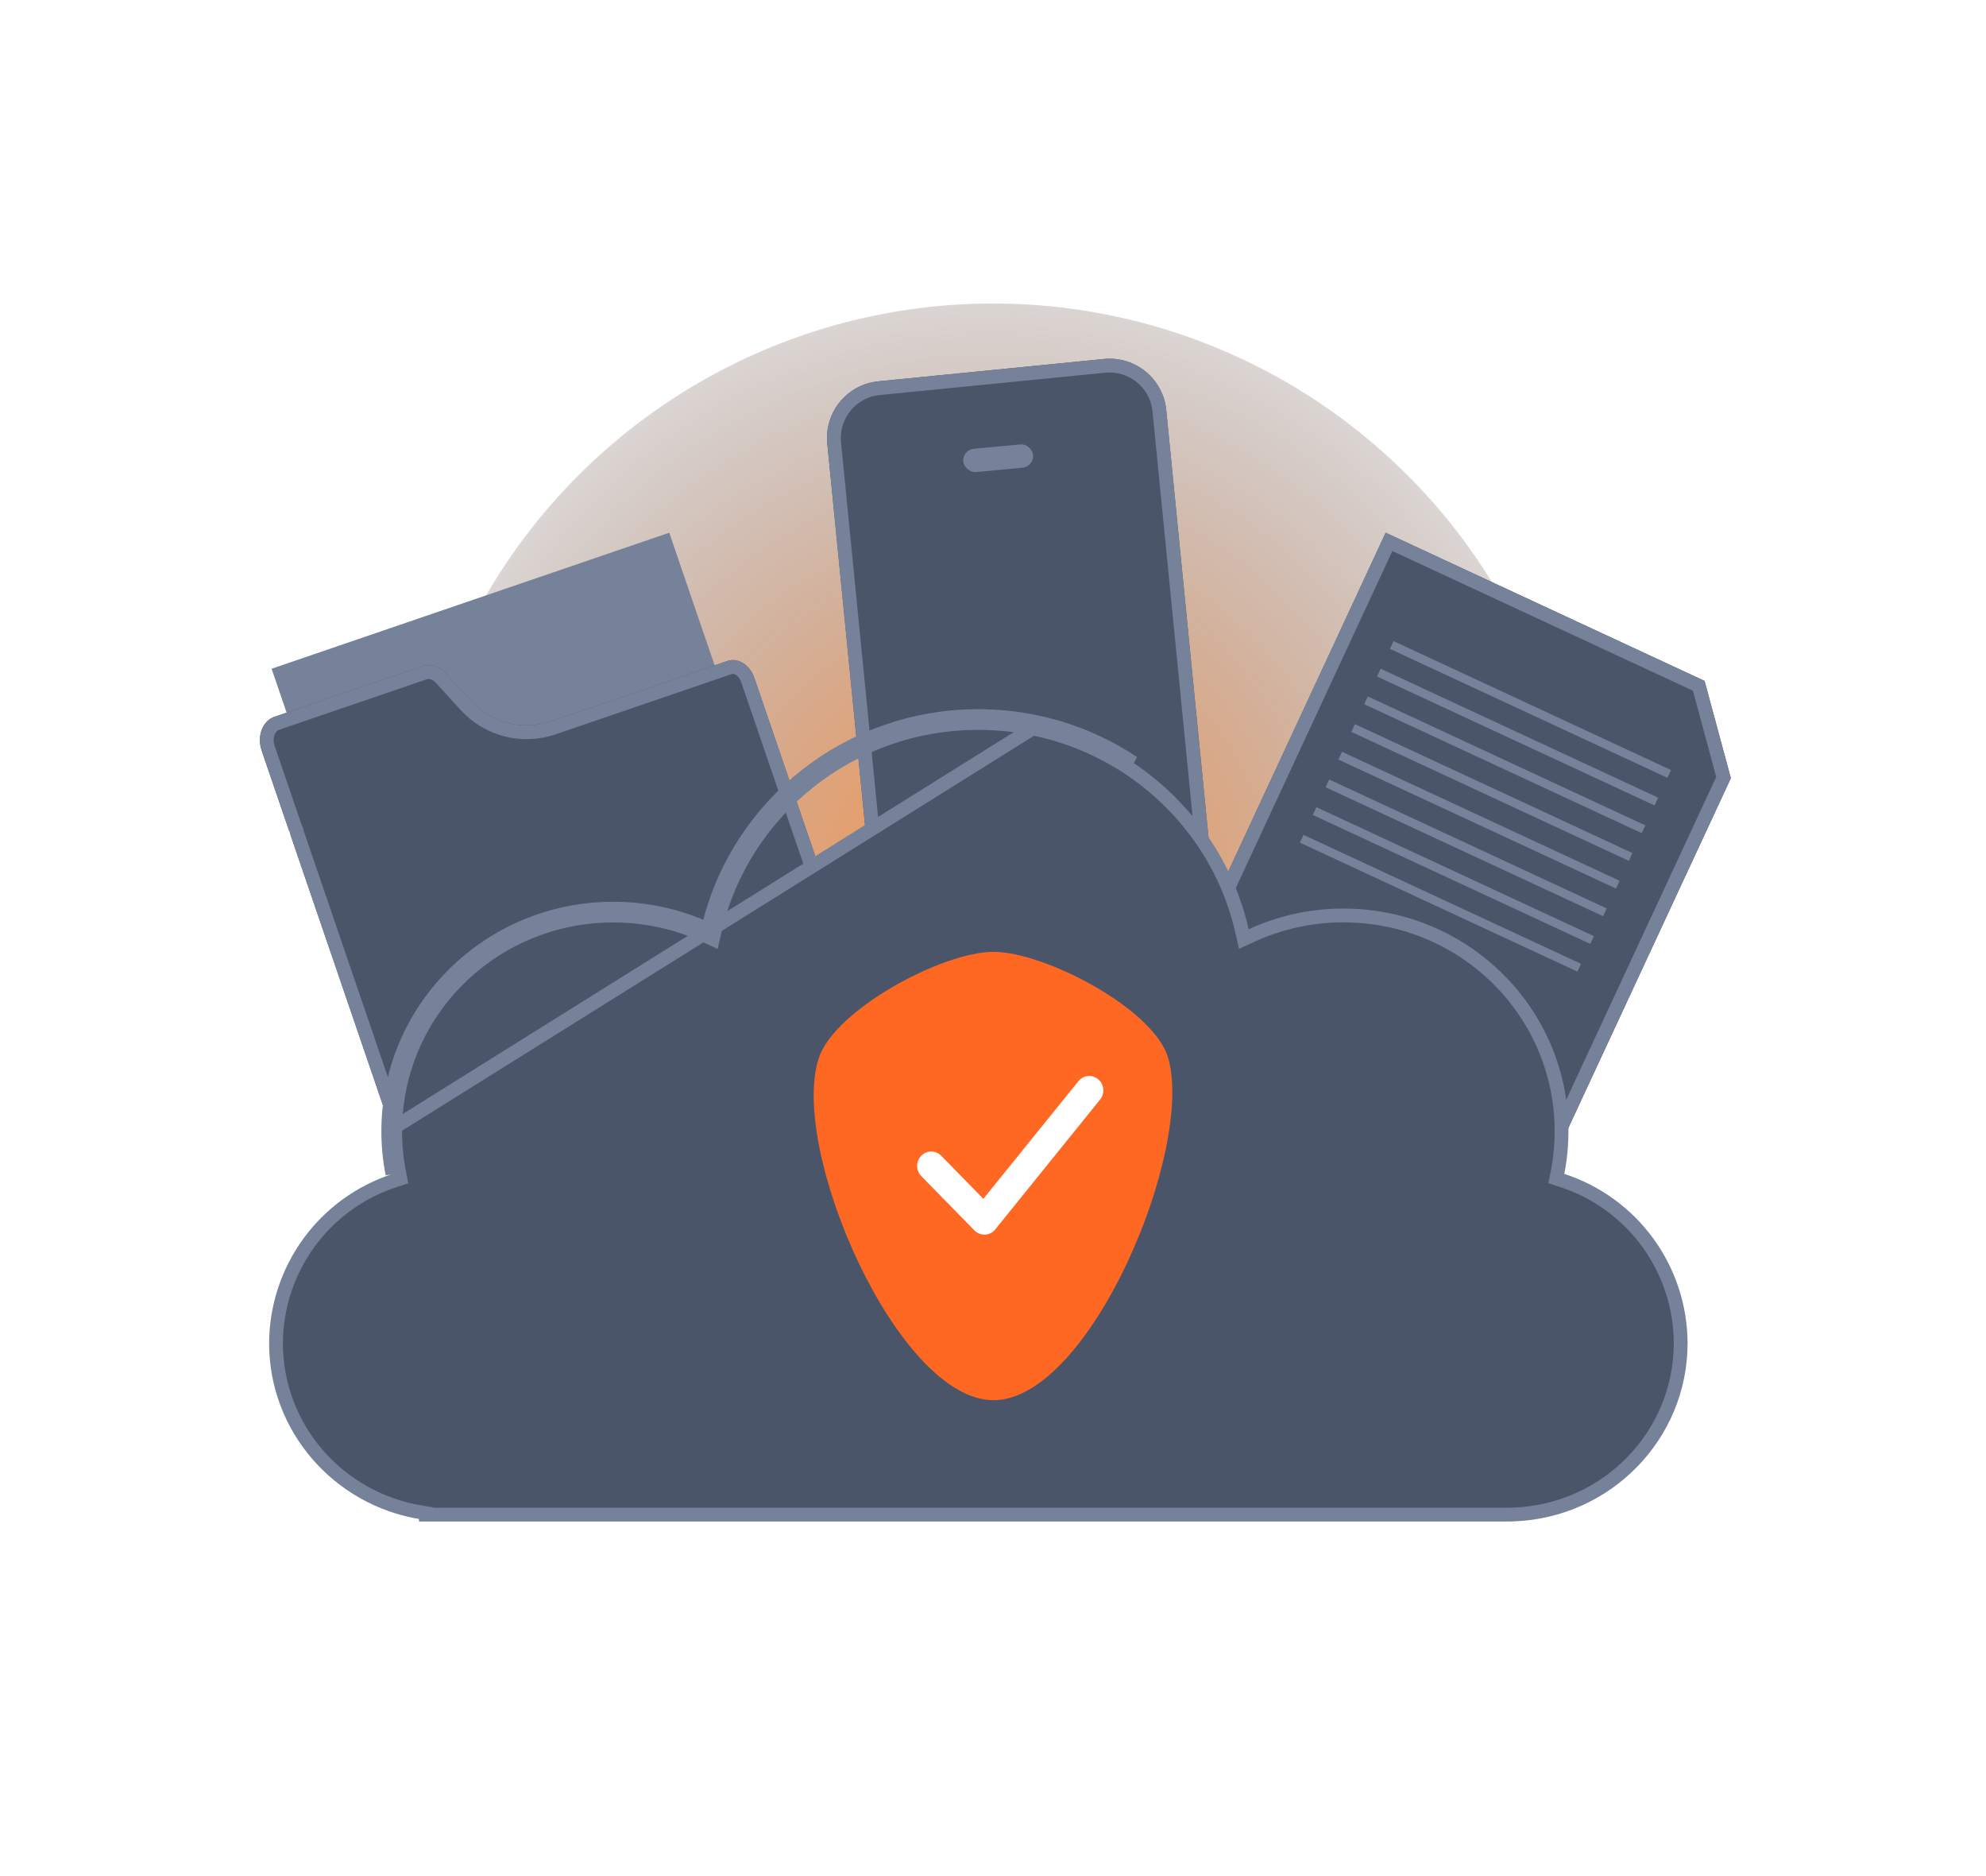 <svg width="288" height="272" viewBox="0 0 288 272" fill="none" xmlns="http://www.w3.org/2000/svg">
<g clip-path="url(#clip0_3461_14873)">
<g style="mix-blend-mode:lighten" filter="url(#filter0_f_3461_14873)">
<circle cx="144" cy="129" r="85" fill="url(#paint0_radial_3461_14873)"/>
</g>
<path d="M127.373 55.285L160.092 52.048C164.63 51.599 168.673 54.914 169.122 59.452L177.322 142.334C177.771 146.873 174.456 150.916 169.917 151.365L137.199 154.602C132.66 155.051 128.617 151.736 128.168 147.197L119.968 64.315C119.519 59.777 122.835 55.733 127.373 55.285Z" fill="#4B5569"/>
<path fill-rule="evenodd" clip-rule="evenodd" d="M160.289 54.038L127.57 57.275C124.131 57.615 121.618 60.679 121.959 64.118L130.158 147C130.499 150.44 133.563 152.952 137.002 152.612L169.72 149.375C173.16 149.034 175.672 145.97 175.332 142.531L167.132 59.649C166.792 56.21 163.728 53.698 160.289 54.038ZM160.092 52.048L127.373 55.285C122.835 55.733 119.519 59.777 119.968 64.315L128.168 147.197C128.617 151.736 132.66 155.051 137.199 154.602L169.917 151.365C174.456 150.916 177.771 146.873 177.322 142.334L169.122 59.452C168.673 54.914 164.63 51.599 160.092 52.048Z" fill="#758299"/>
<path d="M200.942 77.233L163.239 158.374L218.008 183.822L251 112.822L247.19 98.722L200.942 77.233Z" fill="#4B5569"/>
<path fill-rule="evenodd" clip-rule="evenodd" d="M163.239 158.374L200.942 77.233L247.19 98.722L251 112.822L218.008 183.822L163.239 158.374ZM165.896 157.403L217.037 181.166L248.879 112.64L245.502 100.143L201.913 79.889L165.896 157.403Z" fill="#758299"/>
<path d="M242.323 111.644L202.078 92.946L201.555 94.071L241.8 112.77L242.323 111.644Z" fill="#758299"/>
<path d="M240.461 115.652L200.216 96.954L199.693 98.079L239.938 116.778L240.461 115.652Z" fill="#758299"/>
<path d="M238.596 119.667L198.352 100.969L197.829 102.094L238.074 120.792L238.596 119.667Z" fill="#758299"/>
<path d="M236.731 123.682L196.486 104.984L195.964 106.109L236.208 124.808L236.731 123.682Z" fill="#758299"/>
<path d="M234.863 127.697L194.618 108.999L194.095 110.124L234.34 128.822L234.863 127.697Z" fill="#758299"/>
<path d="M233 131.709L192.755 113.011L192.232 114.136L232.477 132.834L233 131.709Z" fill="#758299"/>
<path d="M231.135 135.724L190.891 117.026L190.368 118.151L230.613 136.849L231.135 135.724Z" fill="#758299"/>
<path d="M229.27 139.739L189.025 121.04L188.503 122.166L228.747 140.864L229.27 139.739Z" fill="#758299"/>
<path d="M97.053 77.233L39.386 96.955L62.348 164.097L120.016 144.375L97.053 77.233Z" fill="#758299"/>
<path d="M64.724 97.688L68.293 101.608C69.732 103.18 71.598 104.298 73.663 104.825C75.728 105.352 77.901 105.265 79.917 104.575L105.499 95.826C107.001 95.312 108.745 96.397 109.372 98.231L128.109 153.019C128.737 154.856 128.022 156.778 126.52 157.291L64.795 178.401C63.29 178.916 61.547 177.834 60.919 175.997L42.187 121.227C42.125 121.039 42.075 120.847 42.037 120.653C41.943 120.464 41.861 120.269 41.792 120.07L37.955 108.852C37.23 106.732 38.066 104.518 39.792 103.928L61.24 96.592C62.407 96.193 63.747 96.614 64.724 97.688Z" fill="#4B5569"/>
<path fill-rule="evenodd" clip-rule="evenodd" d="M66.818 102.958L66.814 102.955L63.244 99.034C62.685 98.42 62.146 98.396 61.888 98.485L40.439 105.82C40.089 105.94 39.355 106.765 39.847 108.205L43.681 119.415C43.723 119.534 43.773 119.651 43.829 119.764L43.95 120.008L44.001 120.276C44.022 120.382 44.049 120.486 44.083 120.588C44.083 120.59 44.084 120.593 44.085 120.595L62.811 175.35C62.983 175.855 63.292 176.202 63.582 176.381C63.868 176.559 64.059 176.539 64.148 176.509L125.872 155.399C125.958 155.37 126.121 155.27 126.239 154.954C126.357 154.634 126.389 154.17 126.216 153.666L107.479 98.878C107.307 98.376 106.999 98.028 106.708 97.847C106.419 97.668 106.23 97.689 106.146 97.718L80.565 106.467C78.181 107.283 75.61 107.386 73.168 106.763C70.726 106.14 68.519 104.818 66.818 102.958ZM42.187 121.227C42.125 121.039 42.075 120.847 42.037 120.653C41.943 120.464 41.861 120.269 41.792 120.07L37.955 108.852C37.23 106.732 38.066 104.518 39.792 103.928L61.24 96.592C62.407 96.193 63.747 96.614 64.724 97.688L68.293 101.608C69.732 103.18 71.598 104.298 73.663 104.825C75.728 105.352 77.901 105.265 79.917 104.575L105.499 95.826C107.001 95.312 108.745 96.397 109.372 98.231L128.109 153.019C128.737 154.856 128.022 156.778 126.52 157.291L64.795 178.401C63.29 178.916 61.547 177.834 60.919 175.997L42.187 121.227Z" fill="#758299"/>
<path d="M56.305 164.002C56.305 146.184 70.912 131.74 88.931 131.74C93.335 131.735 97.691 132.616 101.742 134.326C101.728 134.388 101.713 134.451 101.699 134.513L102.674 134.736L103.091 133.828C103.032 133.801 102.973 133.774 102.914 133.747C107.332 116.548 123.094 103.821 141.865 103.821C144.584 103.82 147.296 104.09 149.962 104.628M56.305 164.002L149.764 105.608M56.305 164.002C56.303 166.084 56.505 168.162 56.907 170.205L56.305 164.002ZM149.962 104.628L149.763 105.608C149.763 105.608 149.763 105.608 149.764 105.608M149.962 104.628C150.954 104.83 151.928 105.063 152.881 105.328M149.962 104.628L152.881 105.328M149.764 105.608C147.164 105.083 144.518 104.82 141.865 104.821L141.865 104.821C123.205 104.821 107.603 117.713 103.648 134.96L103.374 136.158L102.256 135.645C98.077 133.726 93.531 132.735 88.932 132.74H88.931C71.454 132.74 57.305 146.746 57.305 164.002V164.003C57.303 166.02 57.499 168.033 57.888 170.012L58.059 170.882L57.217 171.156C52.234 172.78 47.891 175.934 44.804 180.169C41.718 184.404 40.046 189.504 40.026 194.744C40.027 207.032 49.051 217.246 60.926 219.241L61.76 219.381V219.592H219.008L219.551 219.571C233.009 219.047 243.723 208.119 243.725 194.731C243.705 189.491 242.033 184.39 238.947 180.155C235.861 175.919 231.517 172.765 226.534 171.142L225.692 170.867L225.863 169.998C226.252 168.018 226.448 166.006 226.446 163.988V163.987C226.446 146.732 212.308 132.726 194.82 132.726H194.819C190.22 132.721 185.674 133.712 181.495 135.631L180.377 136.144L180.103 134.945C179.949 134.272 179.777 133.604 179.587 132.943L179.587 132.941C179.41 132.32 179.231 131.721 179.023 131.139L179.018 131.126C178.71 130.225 178.37 129.34 177.998 128.47L177.995 128.463L177.992 128.456C177.644 127.606 177.229 126.761 176.79 125.919L176.784 125.909C176.667 125.676 176.544 125.448 176.413 125.206C176.391 125.165 176.369 125.123 176.346 125.081C176.045 124.535 175.732 123.995 175.406 123.463C175.239 123.195 175.074 122.932 174.907 122.678L174.902 122.67C174.565 122.148 174.213 121.636 173.843 121.135L173.836 121.125C173.795 121.069 173.757 121.015 173.72 120.963C173.573 120.756 173.446 120.579 173.302 120.402L173.291 120.388L173.281 120.374C172.154 118.883 170.922 117.474 169.593 116.16C169.144 115.718 168.693 115.289 168.231 114.876L168.229 114.874C167.068 113.831 165.847 112.858 164.572 111.959C164.57 111.958 164.568 111.957 164.566 111.955L163.793 111.427C163.791 111.426 163.789 111.424 163.788 111.423C162.22 110.38 160.578 109.452 158.877 108.645C158.3 108.372 157.723 108.112 157.137 107.868L157.136 107.867C155.965 107.377 154.765 106.943 153.537 106.565L153.53 106.564C153.231 106.47 152.927 106.382 152.609 106.291C151.68 106.033 150.732 105.805 149.764 105.608ZM152.881 105.328C153.199 105.42 153.516 105.511 153.83 105.609C155.09 105.996 156.321 106.441 157.523 106.945C158.125 107.197 158.716 107.463 159.304 107.741C161.051 108.569 162.737 109.523 164.347 110.594L152.881 105.328Z" fill="#4B5569" stroke="#758299" stroke-width="2"/>
<rect x="139.531" y="65.225" width="10.173" height="3.391" rx="1.696" transform="rotate(-5.374 139.531 65.225)" fill="#758299"/>
<path d="M144.071 203C157.996 203 173.205 166.807 169.41 153.414C167.388 146.28 151.49 138 144.071 138C136.652 138 121.047 146.369 118.733 153.414C114.395 166.639 130.146 203 144.071 203Z" fill="#FF6822"/>
<path d="M142.749 178.996C142.208 178.996 141.688 178.776 141.305 178.386L133.583 170.496C133.207 170.103 132.997 169.575 133 169.026C133.003 168.476 133.218 167.95 133.598 167.562C133.978 167.173 134.493 166.954 135.031 166.951C135.569 166.948 136.086 167.162 136.47 167.547L142.604 173.812L156.394 156.744C156.74 156.323 157.236 156.059 157.772 156.009C158.308 155.959 158.842 156.127 159.258 156.477C159.673 156.828 159.936 157.331 159.99 157.879C160.043 158.426 159.883 158.973 159.544 159.401L144.324 178.243C144.143 178.467 143.918 178.651 143.664 178.781C143.409 178.911 143.131 178.986 142.847 179H142.749V178.996Z" fill="white"/>
</g>
<defs>
<filter id="filter0_f_3461_14873" x="-11" y="-26" width="310" height="310" filterUnits="userSpaceOnUse" color-interpolation-filters="sRGB">
<feFlood flood-opacity="0" result="BackgroundImageFix"/>
<feBlend mode="normal" in="SourceGraphic" in2="BackgroundImageFix" result="shape"/>
<feGaussianBlur stdDeviation="35" result="effect1_foregroundBlur_3461_14873"/>
</filter>
<radialGradient id="paint0_radial_3461_14873" cx="0" cy="0" r="1" gradientUnits="userSpaceOnUse" gradientTransform="translate(144 129) rotate(87.738) scale(118.312)">
<stop stop-color="#FF9649"/>
<stop offset="1" stop-color="#4A5569" stop-opacity="0"/>
</radialGradient>
<clipPath id="clip0_3461_14873">
<rect width="288" height="272" fill="white"/>
</clipPath>
</defs>
</svg>

